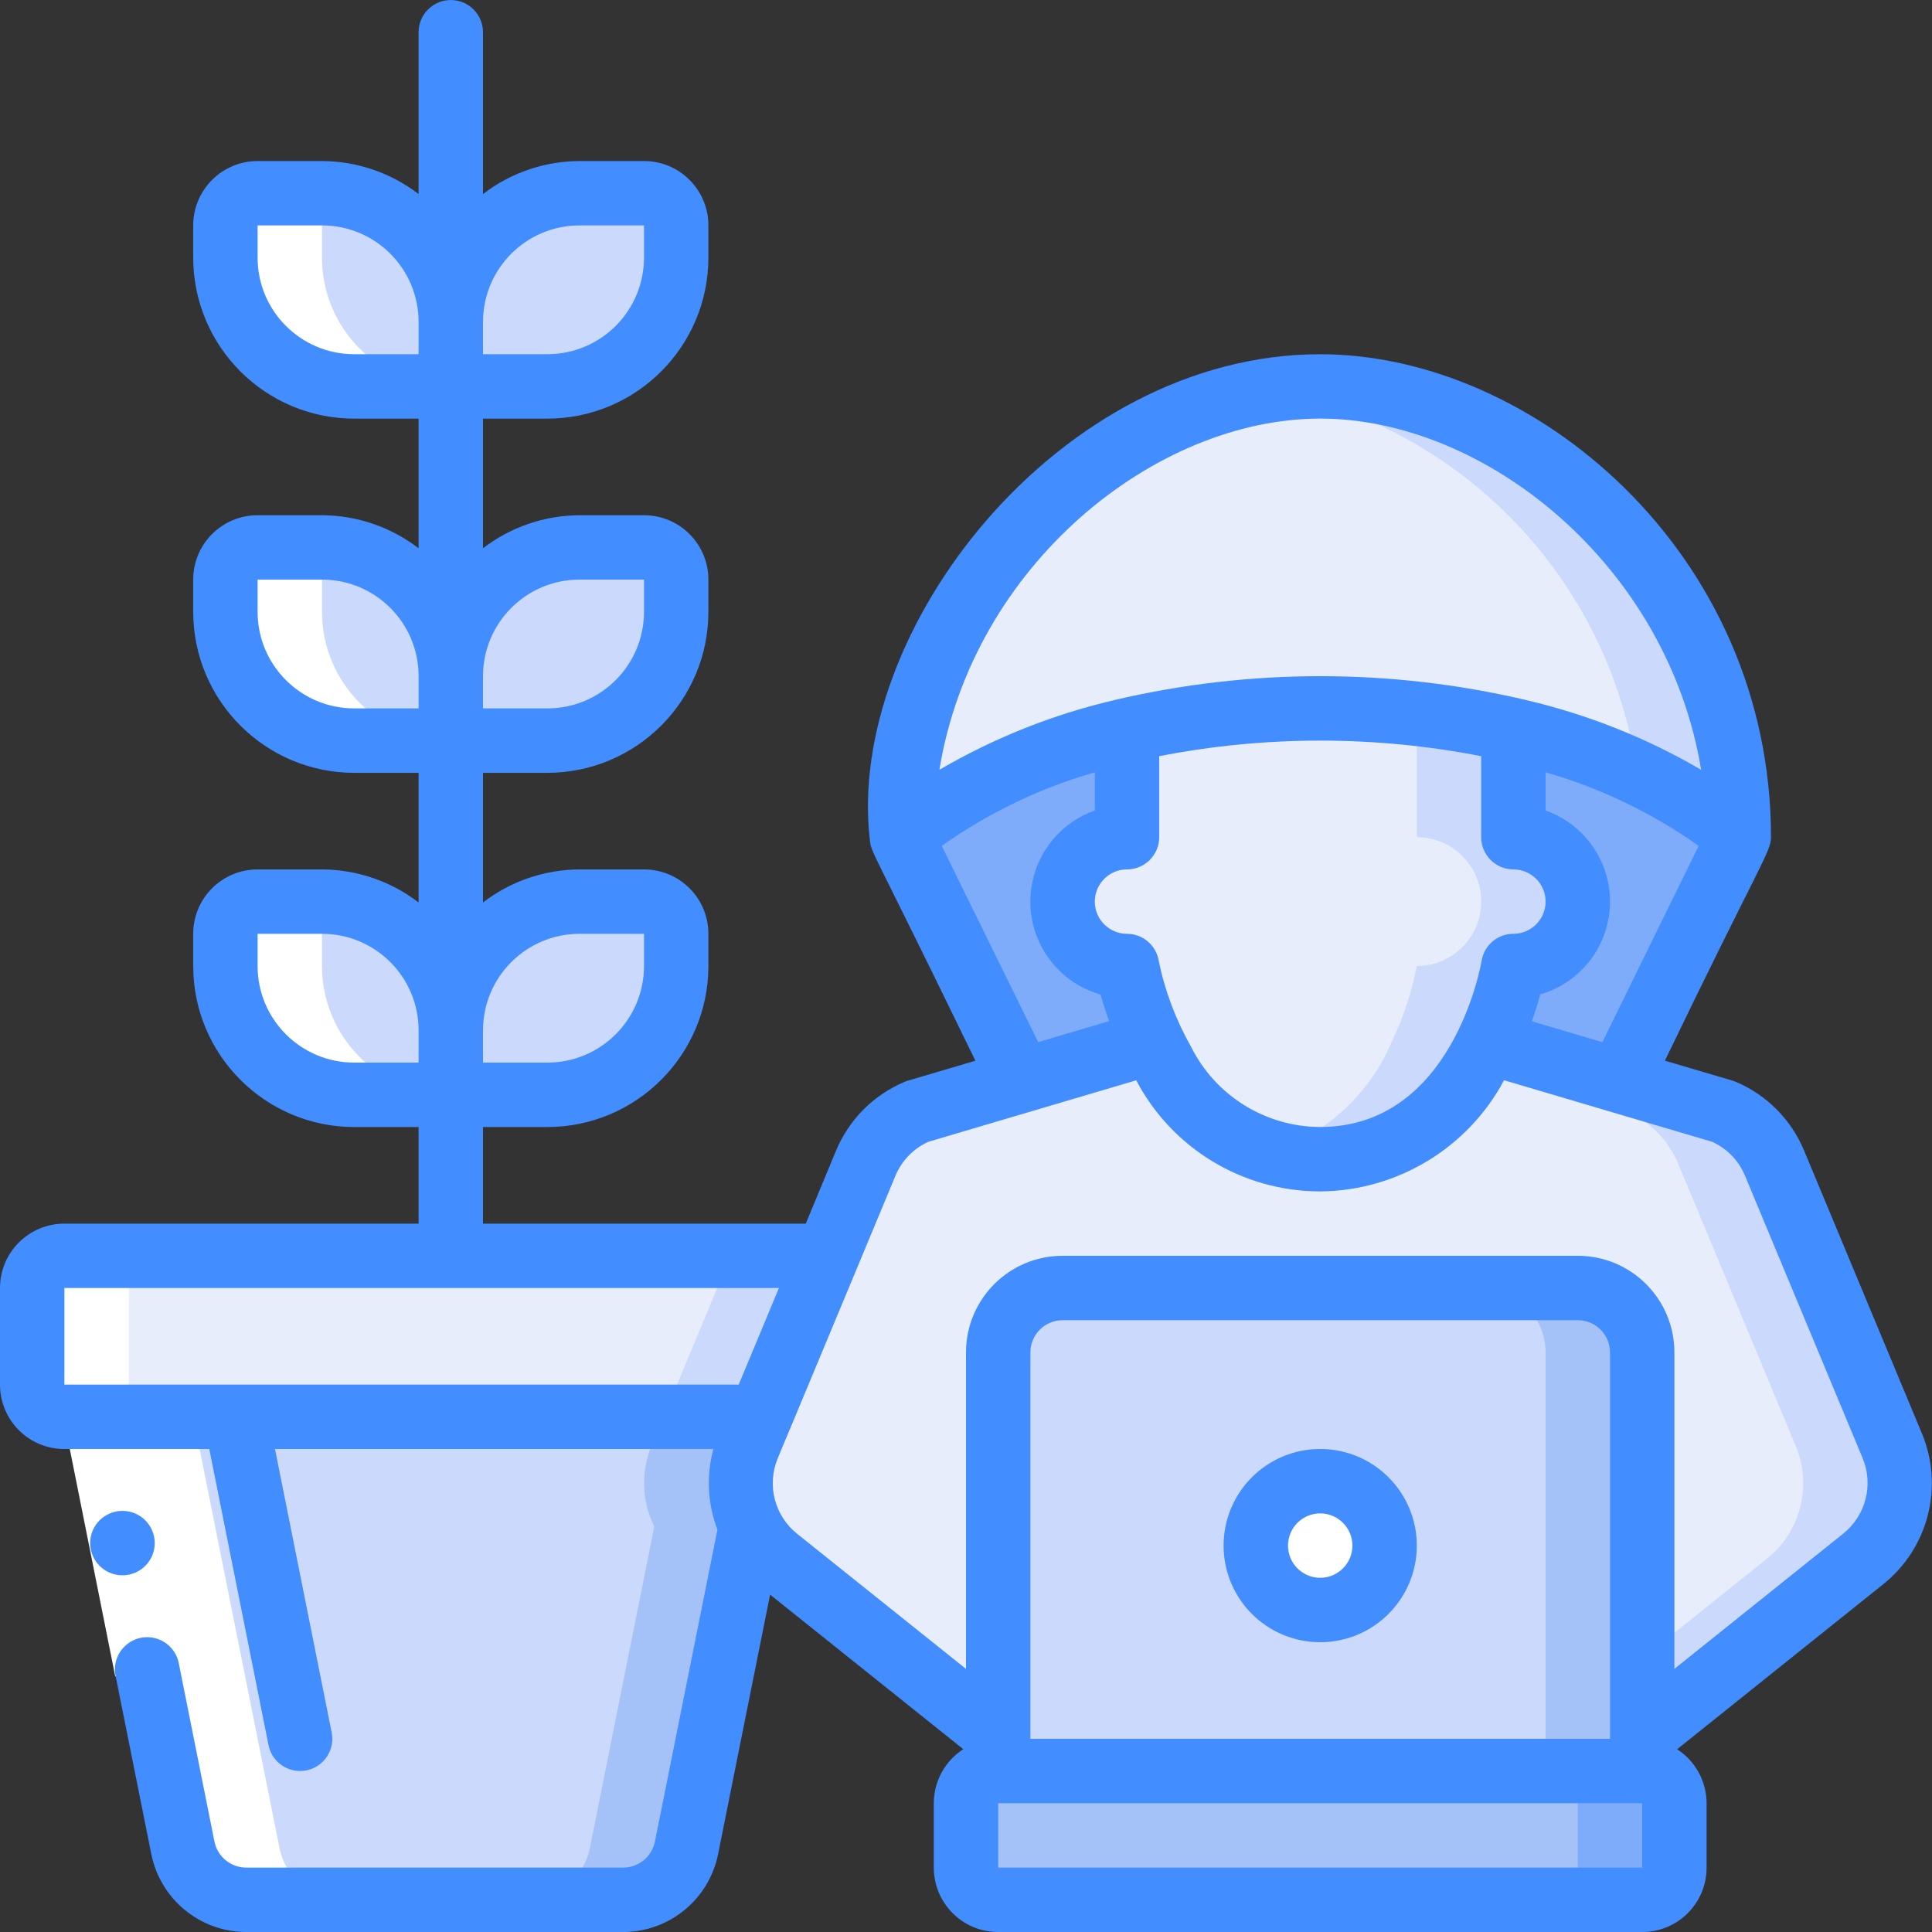 <?xml version="1.0" encoding="UTF-8"?> <svg xmlns="http://www.w3.org/2000/svg" height="512" viewBox="0 0 60 60" width="512"><rect x="0" y="0" width="60" height="60" fill="#333333" stroke="none"/> <g id="Page-1" fill="none" fill-rule="evenodd"> <g id="036---Growth-hacking" fill-rule="nonzero"> <path id="Shape" d="m54 26c-2.011-1.692-4.42-2.841-7-3.34-3.952-.88-8.048-.88-12 0-2.58.499-4.989 1.648-7 3.34 0-8.28 7-14 13-14s13 5.72 13 14z" fill="#e8edfc"></path> <path id="Shape" d="m50.841 23.984c1.152.503 2.218 1.183 3.159 2.016 0-8.28-7-14-13-14-.503.006-1.004.049-1.5.129 5.926 1.121 10.483 5.885 11.341 11.855z" fill="#cad9fc"></path> <path id="Shape" d="m35.78 32.36-4.07 1.2-3.71-7.56c2.011-1.692 4.42-2.841 7-3.34v3.34c-1.105 0-2 .895-2 2s.895 2 2 2c.159.817.421 1.61.78 2.36z" fill="#7facfa"></path> <path id="Shape" d="m54 26-3.71 7.56-4.07-1.2c.359-.75.621-1.543.78-2.36 1.105 0 2-.895 2-2s-.895-2-2-2v-3.34c2.58.499 4.989 1.648 7 3.34z" fill="#7facfa"></path> <path id="Shape" d="m47 22.66v.956c1.466.547 2.822 1.354 4 2.384l-3.331 6.787 2.621.773 3.71-7.56c-2.011-1.692-4.42-2.841-7-3.34z" fill="#7facfa"></path> <path id="Shape" d="m57.87 48.41-6.87 5.5v-11.91c-.003-1.103-.897-1.997-2-2h-16c-1.103.003-1.997.897-2 2v11.91l-6.87-5.5c-.34-.27-.616-.612-.81-1-.389-.781-.422-1.693-.09-2.5l.38-.91 2.08-5 1.2-2.88c.302-.72.872-1.294 1.59-1.6l3.23-.96 4.07-1.2c.1.21.21.42.34.64.939 1.832 2.821 2.989 4.88 3 2.315-.049 4.374-1.485 5.22-3.64l4.07 1.2 3.23.96c.718.306 1.288.88 1.59 1.6l3.66 8.79c.515 1.237.148 2.665-.9 3.5z" fill="#e8edfc"></path> <path id="Shape" d="m58.77 44.91-3.66-8.79c-.302-.72-.872-1.294-1.59-1.6-4.067-1.209-2.415-.72-7.3-2.16-.121.25-.264.506-.419.761 1.9.559.844.247 4.719 1.4.718.306 1.288.88 1.59 1.6l3.66 8.79c.515 1.237.148 2.665-.9 3.5l-3.87 3.097v2.4l6.87-5.5c1.047-.835 1.414-2.262.9-3.498z" fill="#cad9fc"></path> <path id="Shape" d="m49 28c-.003 1.103-.897 1.997-2 2-.159.817-.421 1.61-.78 2.36-.806 2.187-2.889 3.64-5.22 3.64s-4.414-1.453-5.22-3.64c-.359-.75-.621-1.543-.78-2.36-1.105 0-2-.895-2-2s.895-2 2-2v-3.34c3.951-.882 8.049-.882 12 0v3.34c1.103.003 1.997.897 2 2z" fill="#e8edfc"></path> <path id="Shape" d="m47 26v-3.34c-2.459-.555-4.983-.763-7.5-.617 1.515.073 3.021.28 4.5.617v3.34c1.105 0 2 .895 2 2s-.895 2-2 2c-.159.817-.421 1.61-.78 2.36-.691 1.629-2.055 2.878-3.738 3.424.493.143 1.004.216 1.518.216 2.315-.049 4.374-1.485 5.22-3.64.359-.75.621-1.543.78-2.36 1.105 0 2-.895 2-2s-.895-2-2-2z" fill="#cad9fc"></path> <path id="Shape" d="m51 42v13h-20v-13c.003-1.103.897-1.997 2-2h16c1.103.003 1.997.897 2 2z" fill="#cad9fc"></path> <path id="Shape" d="m49 40h-3c1.103.003 1.997.897 2 2v13h3v-13c-.003-1.103-.897-1.997-2-2z" fill="#a4c2f7"></path> <rect id="Rectangle-path" fill="#a4c2f7" height="4" rx="1" width="22" x="30" y="55"></rect> <path id="Shape" d="m51 55h-3c.552 0 1 .448 1 1v2c0 .552-.448 1-1 1h3c.552 0 1-.448 1-1v-2c0-.552-.448-1-1-1z" fill="#7facfa"></path> <circle id="Oval" cx="41" cy="48" fill="#fff" r="2"></circle> <path id="Shape" d="m25.69 39-2.08 5h-21.61c-.552 0-1-.448-1-1v-3c0-.552.448-1 1-1z" fill="#e8edfc"></path> <path id="Shape" d="m22.69 39-2.08 5h3l2.08-5z" fill="#cad9fc"></path> <path id="Shape" d="m23.32 47.41-2 9.98c-.186.935-1.006 1.609-1.96 1.61h-11.72c-.954-.001-1.774-.675-1.96-1.61l-2.68-13.39h20.61l-.38.91c-.332.807-.299 1.719.09 2.5z" fill="#cad9fc"></path> <path id="Shape" d="m23.23 44.91.38-.91h-3l-.38.91c-.332.807-.299 1.719.09 2.5l-2 9.98c-.186.935-1.006 1.609-1.96 1.61h3c.954-.001 1.774-.675 1.96-1.61l2-9.98c-.389-.781-.422-1.693-.09-2.5z" fill="#a4c2f7"></path> <g fill="#cad9fc"> <path id="Shape" d="m18 28h2c.552 0 1 .448 1 1v1c0 2.209-1.791 4-4 4h-3v-2c0-2.209 1.791-4 4-4z"></path> <path id="Shape" d="m7 28h3c2.209 0 4 1.791 4 4v1c0 .552-.448 1-1 1h-2c-2.209 0-4-1.791-4-4z" transform="matrix(-1 0 0 -1 21 62)"></path> <path id="Shape" d="m18 17h2c.552 0 1 .448 1 1v1c0 2.209-1.791 4-4 4h-3v-2c0-2.209 1.791-4 4-4z"></path> <path id="Shape" d="m7 17h3c2.209 0 4 1.791 4 4v1c0 .552-.448 1-1 1h-2c-2.209 0-4-1.791-4-4z" transform="matrix(-1 0 0 -1 21 40)"></path> <path id="Shape" d="m18 6h2c.552 0 1 .448 1 1v1c0 2.209-1.791 4-4 4h-3v-2c0-2.209 1.791-4 4-4z"></path> <path id="Shape" d="m7 6h3c2.209 0 4 1.791 4 4v1c0 .552-.448 1-1 1h-2c-2.209 0-4-1.791-4-4z" transform="matrix(-1 0 0 -1 21 18)"></path> </g> <path id="Shape" d="m5 39h-3c-.552 0-1 .448-1 1v3c0 .552.448 1 1 1h1l2.68 13.39c.186.935 1.006 1.609 1.96 1.61h3c-.954-.001-1.774-.675-1.96-1.61l-2.68-13.39h-1c-.552 0-1-.448-1-1v-3c0-.552.448-1 1-1z" fill="#fff"></path> <path id="Shape" d="m7 7v1c0 2.209 1.791 4 4 4h3c-2.209 0-4-1.791-4-4v-1c.002-.421.269-.795.667-.933-.22-.041-.443-.064-.667-.067h-2c-.552 0-1 .448-1 1z" fill="#fff"></path> <path id="Shape" d="m7 19c0 2.209 1.791 4 4 4h3c-2.209 0-4-1.791-4-4v-1c.002-.421.269-.795.667-.933-.22-.041-.443-.064-.667-.067h-2c-.552 0-1 .448-1 1z" fill="#fff"></path> <path id="Shape" d="m7 30c0 2.209 1.791 4 4 4h3c-2.209 0-4-1.791-4-4v-1c.002-.421.269-.795.667-.933-.22-.041-.443-.064-.667-.067h-2c-.552 0-1 .448-1 1z" fill="#fff"></path> <path id="Rectangle-path" d="m2.785 43.922h2v8h-2z" fill="#fff" transform="matrix(.981 -.196 .196 .981 -9.33 1.674)"></path> <path id="Shape" d="m3.805 48.922c-.552.003-1.002-.443-1.005-.995-.003-.552.443-1.002.995-1.005h.01c.552 0 1 .448 1 1s-.448 1-1 1z" fill="#428dff"></path> <path id="Shape" d="m41 45c-1.657 0-3 1.343-3 3s1.343 3 3 3 3-1.343 3-3-1.343-3-3-3zm0 4c-.552 0-1-.448-1-1s.448-1 1-1 1 .448 1 1-.448 1-1 1z" fill="#428dff"></path> <path id="Shape" d="m2 45h4.5l1.84 9.2c.095.465.504.8.979.8.067 0.0.134-.006.2-.02.26-.053.489-.207.635-.428.146-.221.199-.492.146-.752l-1.76-8.8h13.616c-.226.827-.182 1.705.125 2.505l-1.941 9.686c-.094.468-.503.806-.98.809h-11.72c-.477-.003-.886-.341-.98-.809l-1.109-5.543c-.07-.35-.322-.637-.661-.751-.339-.114-.713-.04-.981.197s-.391.597-.32.948l1.111 5.544c.284 1.4 1.511 2.409 2.94 2.415h11.72c1.428-.006 2.656-1.014 2.94-2.414l1.616-8.065 6 4.8c-.57.368-.915 1-.916 1.679v2c0 1.105.895 2 2 2h20c1.105 0 2-.895 2-2v-2c-.002-.678-.346-1.309-.916-1.676l6.407-5.13c1.392-1.117 1.881-3.018 1.2-4.668l-3.661-8.79c-.398-.961-1.157-1.728-2.114-2.136-.036-.016-.073-.03-.111-.041l-2.1-.62c2.933-6.087 3.295-6.483 3.295-6.939 0-8.84-7.378-15-14-15-8.108 0-14.769 8.6-13.982 15.118.046.385.056.2 3.274 6.823l-2.1.62c-.038.011-.075.025-.111.041-.958.407-1.718 1.173-2.118 2.134l-.939 2.264h-10.024v-3h2c2.76-.003 4.997-2.24 5-5v-1c0-1.105-.895-2-2-2h-2c-1.085.004-2.14.364-3 1.026v-4.026h2c2.76-.003 4.997-2.24 5-5v-1c0-1.105-.895-2-2-2h-2c-1.085.004-2.14.364-3 1.026v-4.026h2c2.76-.003 4.997-2.24 5-5v-1c0-1.105-.895-2-2-2h-2c-1.085.004-2.14.364-3 1.026v-5.026c0-.552-.448-1-1-1s-1 .448-1 1v5.026c-.86-.662-1.915-1.022-3-1.026h-2c-.53 0-1.039.211-1.414.586-.375.375-.586.884-.586 1.414v1c.003 2.76 2.24 4.997 5 5h2v4.026c-.86-.662-1.915-1.022-3-1.026h-2c-1.105 0-2 .895-2 2v1c.003 2.76 2.24 4.997 5 5h2v4.026c-.86-.662-1.915-1.022-3-1.026h-2c-1.105 0-2 .895-2 2v1c.003 2.76 2.24 4.997 5 5h2v3h-11c-1.105 0-2 .895-2 2v3c0 1.105.895 2 2 2zm13-35c0-1.657 1.343-3 3-3h2v1c0 1.657-1.343 3-3 3h-2zm0 11c0-1.657 1.343-3 3-3h2v1c0 1.657-1.343 3-3 3h-2zm0 11c0-1.657 1.343-3 3-3h2v1c0 1.657-1.343 3-3 3h-2zm16 26v-2h20v2zm1-4v-12c0-.552.448-1 1-1h16c.552 0 1 .448 1 1v12zm17.763-21.635-2.19-.648c.1-.288.19-.569.259-.835 1.253-.361 2.129-1.491 2.167-2.794.038-1.303-.77-2.482-1.999-2.917v-1.186c1.702.488 3.309 1.261 4.754 2.285zm-2.763-5.365c.552 0 1 .448 1 1s-.448 1-1 1c-.488-0-.905.352-.986.833-.036.211-.933 5.167-5.014 5.167-1.704-.006-3.258-.974-4.015-2.5-.471-.83-.809-1.728-1-2.663-.08-.482-.496-.836-.985-.837-.552 0-1-.448-1-1s.448-1 1-1 1-.448 1-1v-2.516c3.302-.645 6.698-.645 10 0v2.516c0 .552.448 1 1 1zm-6-14c5.119 0 10.787 4.541 11.83 10.907-1.692-.989-3.522-1.718-5.43-2.164-.019-.008-.04-.008-.059-.015-4.169-.971-8.506-.971-12.675 0-.018.007-.039.007-.058.015-1.909.445-3.741 1.175-5.434 2.164 1.039-6.366 6.707-10.907 11.826-10.907zm-11.754 13.27c1.444-1.024 3.052-1.797 4.754-2.285v1.186c-1.232.435-2.041 1.617-2 2.923.041 1.306.922 2.435 2.179 2.792.063.232.155.52.263.827l-2.2.652zm-4.713 18.111 2.079-4.991 1.2-2.884c.195-.463.557-.836 1.014-1.045l6.46-1.911c1.115 2.123 3.316 3.451 5.714 3.45 2.392-.018 4.582-1.343 5.71-3.452l6.464 1.912c.457.207.818.578 1.013 1.04l3.66 8.787c.342.826.097 1.778-.6 2.338l-5.247 4.204v-9.829c0-1.657-1.343-3-3-3h-16c-1.657 0-3 1.343-3 3v9.829l-5.25-4.2c-.695-.558-.939-1.508-.6-2.332l.374-.9zm-13.533-33.381c-1.657 0-3-1.343-3-3v-1h2c1.657 0 3 1.343 3 3v1zm0 11c-1.657 0-3-1.343-3-3v-1h2c1.657 0 3 1.343 3 3v1zm0 11c-1.657 0-3-1.343-3-3v-1h2c1.657 0 3 1.343 3 3v1zm-9 7h22.191l-1.249 3h-20.942z" fill="#428dff"></path> </g> </g> </svg> 
